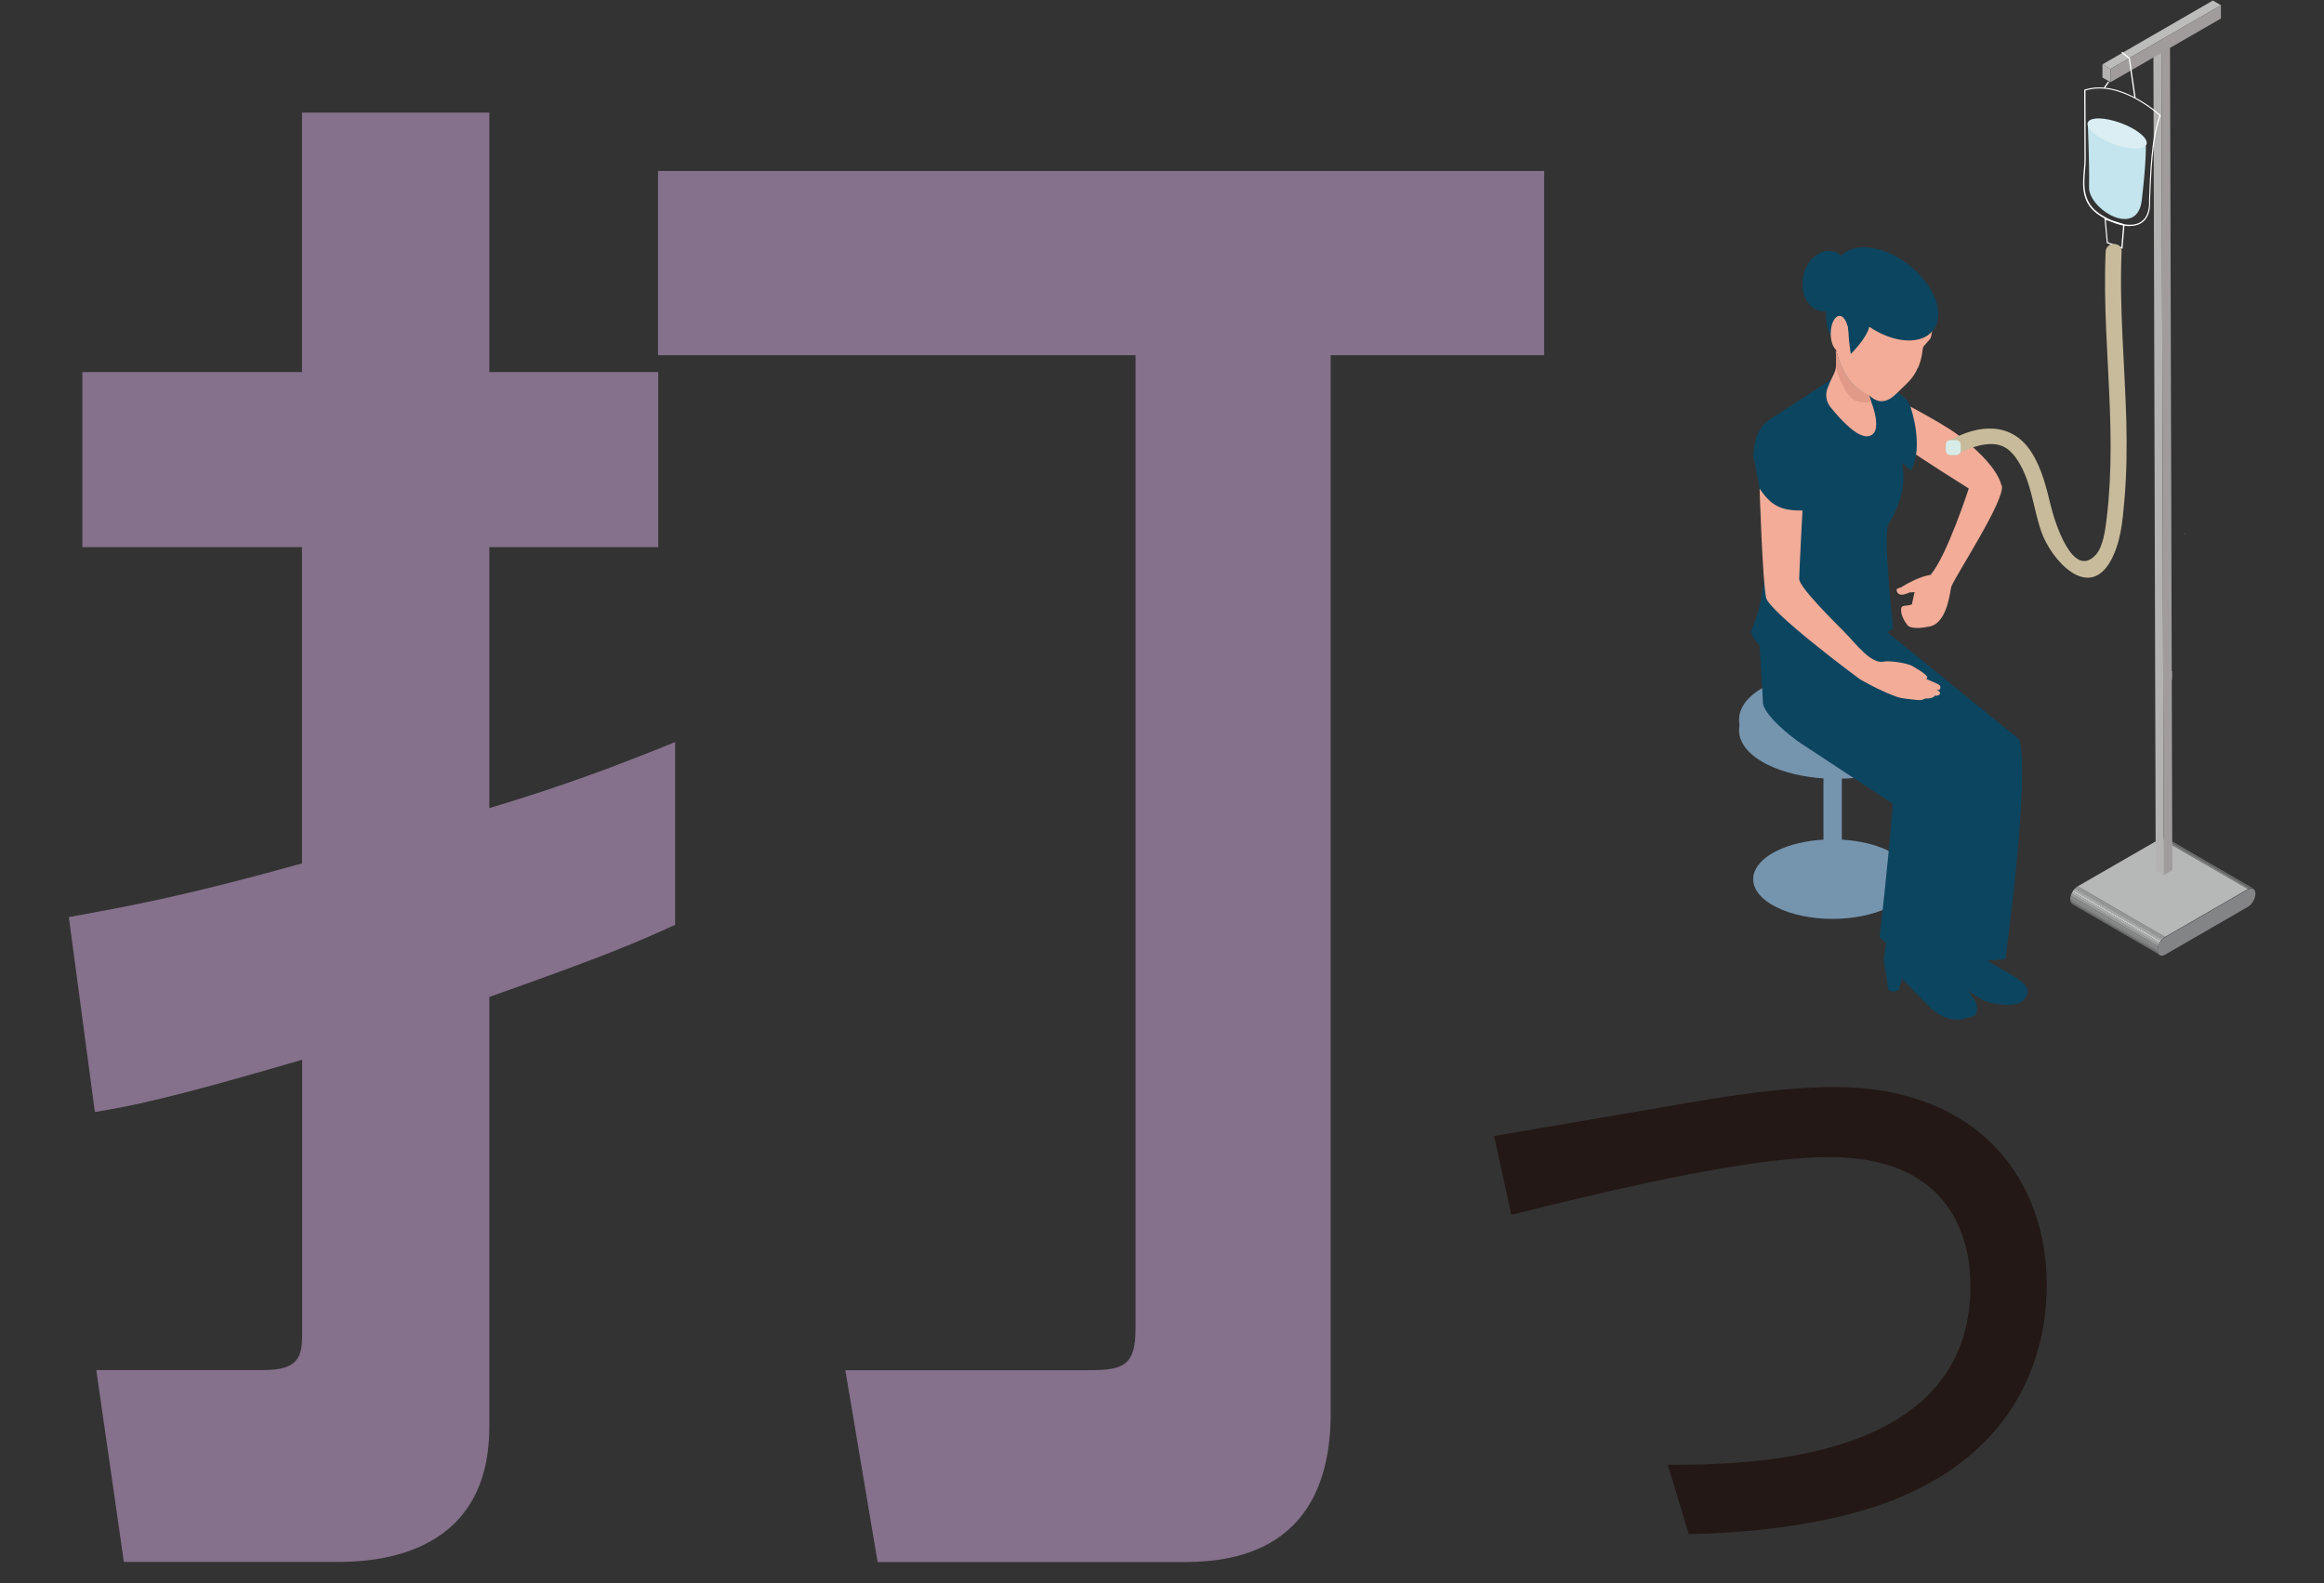 <svg xmlns:xlink="http://www.w3.org/1999/xlink" xmlns="http://www.w3.org/2000/svg" viewBox="0 0 182 124"><rect x="0" y="0" width="182" height="124" fill="#333333" stroke="none"/><clipPath id="a"><path d="m0 0h182v124h-182z"></path></clipPath><filter y="6.89" x="163.18" width="5.98" height="10.77" filterUnits="userSpaceOnUse" color-interpolation-filters="sRGB" id="b"><feFlood result="bg" flood-color="#fff"></feFlood><feBlend in2="bg" in="SourceGraphic"></feBlend></filter><mask y="-8216" x="163.18" width="5.98" maskUnits="userSpaceOnUse" height="32766" id="c"></mask><linearGradient y2="9.84" y1="14.41" x2="-744.47" x1="-752.38" gradientUnits="userSpaceOnUse" gradientTransform="matrix(-1 0 0 1 -582.81 0)" id="d"><stop offset=".14"></stop><stop stop-color="#808080" offset=".38"></stop><stop stop-color="#181818" offset=".72"></stop></linearGradient><mask y="6.89" x="163.18" width="5.98" maskUnits="userSpaceOnUse" height="10.77" id="e"><g filter="url(#b)"><g mask="url(#c)"><path fill="url(#d)" d="m169.16 9.04s-3.1-2.88-5.9-1.98c0 0 .02 4.04.02 5.39s-.65 3.25 1.23 4.42 3.75 1.14 3.82-.85.14-5.21.83-6.98z"></path></g></g></mask><linearGradient y2="9.84" y1="14.41" x2="-744.47" x1="-752.38" gradientUnits="userSpaceOnUse" gradientTransform="matrix(-1 0 0 1 -582.81 0)" id="f"><stop stop-color="#fff" offset=".14"></stop><stop stop-color="#eeedee" offset=".38"></stop><stop stop-color="#fbfcfc" offset=".72"></stop></linearGradient><filter y="4.09" x="166.17" width="1.02" height="3.59" filterUnits="userSpaceOnUse" color-interpolation-filters="sRGB" id="g"><feFlood result="bg" flood-color="#fff"></feFlood><feBlend in2="bg" in="SourceGraphic"></feBlend></filter><mask y="-8216" x="166.17" width="1.02" maskUnits="userSpaceOnUse" height="32766" id="h"></mask><linearGradient y2="5.21" y1="6.55" xlink:href="#d" x2="-748.33" x1="-750.65" id="i"></linearGradient><mask y="4.09" x="166.17" width="1.02" maskUnits="userSpaceOnUse" height="3.59" id="j"><g filter="url(#g)"><g mask="url(#h)"><path fill="url(#i)" d="m167.2 7.68-.44-3.11-.59-.48"></path></g></g></mask><linearGradient y2="5.21" y1="6.55" xlink:href="#f" x2="-748.33" x1="-750.65" id="k"></linearGradient><filter y="6.44" x="164.86" width=".34" height=".47" filterUnits="userSpaceOnUse" color-interpolation-filters="sRGB" id="l"><feFlood result="bg" flood-color="#fff"></feFlood><feBlend in2="bg" in="SourceGraphic"></feBlend></filter><mask y="-8216" x="164.86" width=".34" maskUnits="userSpaceOnUse" height="32766" id="m"></mask><linearGradient y2="6.66" y1="6.69" xlink:href="#d" x2="-747.81" x1="-747.86" id="n"></linearGradient><mask y="6.44" x="164.86" width=".34" maskUnits="userSpaceOnUse" height=".47" id="o"><g filter="url(#l)"><g mask="url(#m)"><path fill="url(#n)" d="m164.86 6.91.34-.47"></path></g></g></mask><linearGradient y2="6.66" y1="6.69" xlink:href="#f" x2="-747.81" x1="-747.86" id="p"></linearGradient><filter y="17.16" x="164.86" width="1.47" height="2.26" filterUnits="userSpaceOnUse" color-interpolation-filters="sRGB" id="q"><feFlood result="bg" flood-color="#fff"></feFlood><feBlend in2="bg" in="SourceGraphic"></feBlend></filter><mask y="-8216" x="164.86" width="1.47" maskUnits="userSpaceOnUse" height="32766" id="r"></mask><linearGradient y2="17.66" y1="18.8" xlink:href="#d" x2="-747.37" x1="-749.34" id="s"></linearGradient><mask y="17.16" x="164.86" width="1.47" maskUnits="userSpaceOnUse" height="2.26" id="t"><g filter="url(#q)"><g mask="url(#r)"><path fill="url(#s)" d="m166.33 17.61-.16 1.81-1.14-.41-.17-1.85z"></path></g></g></mask><linearGradient y2="17.66" y1="18.8" xlink:href="#f" x2="-747.37" x1="-749.34" id="u"></linearGradient><g clip-path="url(#a)"><path fill="#85718b" d="m5.37 71.83c4.57-.84 8.78-1.56 18.28-4.21v-24.77h-17.2v-13.71h17.2v-20.32h14.67v20.32h13.23v13.71h-13.23v20.44c6.01-1.8 10.1-3.37 14.55-5.17v14.31c-2.89 1.32-5.05 2.29-14.55 5.65v33.67c0 10.58-9.74 10.58-12.15 10.58h-16.47l-2.16-15.03h13.11c2.65 0 3.01-.96 3.01-2.77v-21.53c-10.7 3.13-13.35 3.61-16.23 4.09l-2.04-15.27zm115.56-58.44v14.43h-16.72v82.86c0 11.66-8.9 11.66-11.91 11.66h-23.57l-2.53-15.03h19.12c2.65 0 3.61-.36 3.61-3.25v-76.24h-37.4v-14.43h69.39z"></path><path fill="#231815" d="m130.61 114.72c6.03 0 23.7-.1 23.7-13.99 0-4.58-2.19-10.11-11.06-10.11-4.53 0-11.9 1.25-24.9 4.53l-1.34-6.18c1.99-.35 12-2.04 13.4-2.29 5.33-.95 9.46-1.54 13.3-1.54 11.25 0 16.58 7.27 16.58 15.49 0 3.93-1.2 12.5-11.85 16.78-3.09 1.25-8.42 2.59-16.19 2.74z"></path><g fill="none"><path d="m168.97 74.51s0-.02 0-.03c0 0 0-.02 0-.03 0 0 0-.02 0-.03 0 0 0-.02 0-.03s0 .09.01.12c0 0 0 0 0-.01z"></path><path d="m162.23 69.99s0 0 0 0z"></path><path d="m162.31 69.85s0 0 0 0z"></path><path d="m162.15 70.29s0 0 0 0z"></path><path d="m162.18 70.14s0 0 0 0z"></path><path d="m169.01 74.63s0 0 0 0c0-.02-.02-.05-.02-.07 0 .03.01.05.02.07z"></path><path d="m169.06 74.72s0-.01-.01-.02c0-.01-.02-.02-.02-.04.01.02.02.04.03.05z"></path><path d="m169.05 74.7s-.02-.02-.02-.03-.02-.03-.02-.04c0 .01.01.02.02.03 0 .01.01.03.02.04z"></path><path d="m176.28 69.55s.02 0 .03 0h.03.03c-.02 0-.04 0-.06 0-.01 0-.02 0-.04 0z"></path><path d="m162.39 69.72s0 0 0 0z"></path><path d="m176.41 69.57s.03.01.04.02c-.01 0-.03-.01-.05-.02-.01 0-.02-.01-.03-.01.01 0 .03 0 .04.01z"></path><path d="m176.27 69.55s.03 0 .04 0c-.01 0-.03 0-.04 0z"></path><path d="m176.18 69.57s.02 0 .02 0h.02.03.02c-.02 0-.05 0-.07.02-.01 0-.02 0-.04 0h.02z"></path><path d="m169.07 74.72s.02.01.02.02c.01.01.03.02.04.03-.02-.01-.04-.03-.06-.05z"></path><path d="m168.97 74.31s0-.02 0-.03c0 0 0-.02 0-.03 0 .05-.01.1-.01.14 0 0 0-.02 0-.03 0 0 0-.02 0-.03 0 0 0-.02 0-.03z"></path><path d="m176.2 69.57s-.02 0-.04 0z"></path><path d="m176.08 69.61s.02 0 .02-.01h.02.02c-.04.01-.08.03-.12.05 0 0 .01 0 .02-.01 0 0 .02 0 .02-.01z"></path><path d="m176.37 69.56s.02 0 .03.01c-.01 0-.02-.01-.04-.01z"></path><path d="m162.49 69.6s0 0 0 0z"></path><path d="m162.6 69.5s0 0 0 0z"></path><path d="m169.02 74.07s0-.02.01-.03c0 0 0-.02.01-.03 0 0 0-.02.01-.03 0 0 0-.01 0-.02-.02.05-.04.1-.05.14 0-.01 0-.02 0-.03z"></path><path d="m168.98 74.2s0-.02 0-.03 0-.02 0-.03v-.02c-.01.05-.03.1-.03.15 0 0 0-.02 0-.03s0-.02 0-.03z"></path><path d="m169.08 73.93s0-.02.02-.03c0-.01.01-.02.02-.04 0-.01.01-.03.02-.04-.03.04-.05.09-.07.14s0-.02.01-.03z"></path><path d="m168.74 57-.06-.04s.02-.03.03-.04c0 .03.02.05.03.08z"></path><path d="m168.97 74.53s0 0 0 0c0-.04-.01-.08-.01-.13 0 .05 0 .09.01.13z"></path><path d="m169.47 73.44s.02-.01.03-.02c0 0 .02-.01.02-.02 0 0 .02-.01.02-.02-.04.02-.08.05-.12.08h.01s.02-.01.03-.02z"></path><path d="m169.01 74.63s0-.02-.01-.03c0 0 0-.02-.01-.03 0 0 0-.02 0-.03 0 0 0 0 0-.01 0 .01 0 .02.01.03 0 .02.01.05.02.07z"></path><path d="m169.84 57.06v.2c0-.06 0-.13 0-.2z"></path><path d="m169.33 65.61s0 0 0 0z"></path><path d="m170.05 53.55c.01-.09.02-.17.03-.25l.18.1c-.07.05-.14.1-.21.15z"></path><path d="m169.86 57.34s0 .08.02.11c0-.04-.01-.07-.02-.11z"></path><path d="m169.95 57.7-.01-.01z"></path><path d="m169.55 65.59s0 0 0 0z"></path><path d="m169.89 57.52s.01.06.02.09c0-.03-.02-.06-.02-.09z"></path><path d="m162.22 70.73s.01.01.02.02c0 0-.01-.01-.02-.02z"></path><path d="m162.18 70.66s0 0 0 0z"></path><path d="m169.13 74.78-6.82-3.97z"></path><path d="m162.15 70.56s0 0 0 0z"></path><path d="m169.36 73.52s.02-.02.03-.02c0 0 .02-.02.03-.02 0 0 0 0 .01-.01-.04.03-.07.06-.11.1 0 0 .01-.01.02-.02 0 0 .02-.02.02-.02z"></path><path d="m169.18 73.74s.02-.04.04-.05c-.03.04-.06.09-.09.13.01-.02.03-.05.04-.07z"></path><path d="m169.25 73.65s.01-.02.02-.03c0 0 .02-.02.02-.03 0 0 .02-.02.02-.03-.03.04-.07.08-.1.12 0-.01.02-.02.03-.03z"></path><path d="m169.45 65.59s0 0 0 0z"></path></g><path opacity=".13" d="m170.01 57.83s.03.05.04.07c-.01-.02-.03-.05-.04-.07z"></path><path opacity=".13" d="m169.98 57.77s-.02-.05-.03-.07.02.05.03.07z"></path><path opacity=".13" d="m170.09 57.96s.03.04.05.06c-.02-.02-.03-.04-.05-.06z"></path><path fill="#7e7a81" d="m169.92 57.62s.02.05.03.07c0-.02-.02-.05-.03-.07z"></path><path fill="#7e7a81" d="m169.87 57.45s.01.05.02.08c0-.03-.01-.05-.02-.08z"></path><path fill="#7e7a81" d="m169.85 57.26s0 .05.01.07c0-.02 0-.05-.01-.07z"></path><path fill="#7e7a81" d="m170.05 57.9s.03.04.04.05c-.01-.02-.03-.03-.04-.05z"></path><path fill="#7e7a81" d="m169.98 57.77s.02.04.03.06c-.01-.02-.02-.04-.03-.06z"></path><path fill="#a19da5" d="m170.1 52.85c0 .15 0 .3-.02.45l-.64-.37.66-.38v.31z"></path><path fill="#c2c2c2" d="m171.05 41.81.05-.03v.06z"></path><path fill="#808182" d="m176.46 69.59s-.03-.01-.04-.02l-6.81-3.96s.02 0 .03.01l6.83 3.97s0 0 0 0z"></path><path fill="#838585" d="m176.37 69.56s0 0 0 0l-6.83-3.97s0 0 0 0c.02 0 .04.01.06.02l6.81 3.96s-.03 0-.04-.01z"></path><path fill="#878889" d="m176.37 69.56s0 0 0 0c-.01 0-.02 0-.03 0l-6.82-3.96s.02 0 .03 0l6.83 3.97s0 0 0 0z"></path><path fill="#8a8b8c" d="m176.31 69.55-6.82-3.96s.02 0 .03 0l6.82 3.96s-.02 0-.03 0z"></path><path fill="#8d8f8f" d="m176.28 69.55-6.83-3.97s.02 0 .03 0l6.82 3.96s-.02 0-.03 0z"></path><path fill="#919293" d="m176.27 69.55s0 0 0 0-.01 0-.02 0l-6.83-3.97s.01 0 .01 0l6.83 3.97s0 0 0 0z"></path><path fill="#949596" d="m176.23 69.56-6.82-3.97s.02 0 .02 0l6.83 3.97s-.02 0-.03 0z"></path><path fill="#979899" d="m176.2 69.57-6.82-3.97s.02 0 .02 0l6.82 3.97s-.02 0-.02 0z"></path><path fill="#9b9c9d" d="m176.18 69.57-6.83-3.97s.02 0 .03 0l6.82 3.97s-.02 0-.02 0z"></path><path fill="#9e9fa0" d="m176.16 69.58s0 0 0 0l-6.83-3.97s0 0 0 0h.02l6.83 3.97s-.01 0-.02 0z"></path><path fill="#a1a2a3" d="m176.13 69.59-6.83-3.97s.01 0 .02-.01l6.83 3.97s-.02 0-.02 0z"></path><path fill="#a4a5a6" d="m176.11 69.6-6.82-3.97s.02 0 .02-.01l6.83 3.97s-.02 0-.02 0z"></path><path fill="#a7a8a9" d="m176.08 69.61-6.82-3.97s.02 0 .02-.01l6.82 3.97s-.02 0-.02.01z"></path><path fill="#aaabac" d="m176.06 69.62-6.83-3.97s.02 0 .03-.01l6.82 3.97s-.02 0-.02.01z"></path><path fill="#adaeae" d="m176.04 69.63-6.83-3.97s.01 0 .02 0l6.83 3.97s-.01 0-.02.01z"></path><path fill="#b6b7b7" d="m169.55 73.38-6.83-3.97 6.49-3.74 6.83 3.96z"></path><path fill="#adaeae" d="m169.54 73.39-6.83-3.97.01-.01 6.83 3.97z"></path><path fill="#b0b1b1" d="m169.52 73.4-6.83-3.97s.02-.01.02-.02l6.83 3.97s-.02 0-.02.02z"></path><path fill="#b3b4b5" d="m169.49 73.42-6.83-3.97s.02-.01.02-.02l6.83 3.97s-.02.01-.02.02z"></path><path fill="#b6b7b7" d="m169.47 73.44-6.83-3.97s.02-.01.03-.02l6.83 3.97s-.02.01-.03.02z"></path><path fill="#b9baba" d="m169.44 73.46-6.83-3.97s.02-.01.03-.02l6.83 3.97s-.02.01-.03.02z"></path><path fill="#bcbdbd" d="m169.43 73.46s0 0 0 0 0 0-.01.01l-6.83-3.97s0 0 .01-.01 0 0 .01-.01l6.83 3.97s0 0-.01 0z"></path><path fill="#bebfbf" d="m169.39 73.5-6.83-3.97s.02-.02.03-.02l6.83 3.97s-.02.02-.03.02z"></path><path fill="#c1c2c2" d="m169.36 73.52-6.83-3.97s.02-.02.03-.02l6.83 3.97s-.02.02-.03.02z"></path><path fill="#c4c5c5" d="m169.34 73.55-6.83-3.97s.02-.02.03-.02l6.83 3.97s-.02.02-.02.02z"></path><path fill="#c6c7c7" d="m169.32 73.57s0 0 0 0l-6.83-3.97s0 0 0 0 .01-.01.02-.02l6.83 3.97s-.01.01-.02.02z"></path><path fill="#c8c9c9" d="m169.29 73.6-6.83-3.97s.01-.02.02-.03l6.83 3.97s-.02.02-.02.03z"></path><path fill="#cfd0d0" d="m169.27 73.63-6.83-3.97s.01-.02.02-.03l6.83 3.97s-.02.02-.02.03z"></path><path fill="#d2d2d2" d="m169.25 73.65-6.83-3.97s.02-.02.02-.03l6.83 3.97s-.02.02-.02.03z"></path><path fill="#d3d4d4" d="m169.22 73.69-6.83-3.97s.02-.02.03-.03l6.83 3.97s-.02.02-.03.03z"></path><path fill="#d5d6d6" d="m169.22 73.69s0 0 0 0c-.01.02-.02.03-.04.05l-6.83-3.97s.02-.04.03-.05l6.83 3.97s0 0 0 0z"></path><path fill="#d7d7d8" d="m169.14 73.81-6.83-3.97s.03-.05.05-.07l6.83 3.97s-.03.05-.04.07z"></path><path fill="#d5d6d6" d="m169.13 73.82s0 0 0 0c0 .01-.01.02-.02.04l-6.83-3.97s.01-.03.02-.04l6.83 3.97s0 0 0 0z"></path><path fill="#d3d4d4" d="m169.09 73.9-6.83-3.97s.01-.02.02-.04l6.83 3.97s-.01.02-.02.04z"></path><path fill="#d2d2d2" d="m169.08 73.93-6.83-3.97s.01-.02.02-.03l6.83 3.97s-.01.02-.02.03z"></path><path fill="#cfd0d0" d="m169.06 73.96-6.83-3.97s0-.02.01-.03l6.83 3.97s0 .02-.01.03z"></path><path fill="#c8c9c9" d="m169.06 73.96s0 0 0 0v.02l-6.83-3.97s0-.02 0-.02l6.83 3.97s0 0 0 0z"></path><path fill="#c6c7c7" d="m169.04 74.01-6.83-3.97s0-.02.01-.03l6.83 3.97s0 .02-.01.03z"></path><path fill="#c4c5c5" d="m169.03 74.04-6.83-3.97s0-.02.01-.03l6.83 3.97s0 .02-.01.03z"></path><path fill="#c1c2c2" d="m169.02 74.07-6.83-3.97s0-.02.01-.03l6.83 3.97s0 .02-.01.03z"></path><path fill="#bebfbf" d="m169.01 74.1-6.83-3.97s0-.02.01-.03l6.83 3.97s0 .02 0 .03z"></path><path fill="#bcbdbd" d="m169.01 74.11s0 0 0 0v.02l-6.83-3.97s0-.02 0-.03l6.83 3.97s0 0 0 0z"></path><path fill="#b9baba" d="m168.99 74.17-6.83-3.97s0-.02 0-.03l6.83 3.97s0 .02 0 .03z"></path><path fill="#b6b7b7" d="m168.98 74.2-6.83-3.97s0-.02 0-.03l6.83 3.97s0 .02 0 .03z"></path><path fill="#b3b4b5" d="m168.98 74.23-6.83-3.97s0-.02 0-.03l6.83 3.97s0 .02 0 .03z"></path><path fill="#b0b1b1" d="m168.97 74.25s0 0 0 0l-6.83-3.97s0 0 0 0 0-.02 0-.03l6.83 3.97s0 .02 0 .03z"></path><path fill="#adaeae" d="m168.97 74.29-6.83-3.97s0-.02 0-.03l6.83 3.97s0 .02 0 .03z"></path><path fill="#aaabac" d="m168.97 74.31-6.83-3.97s0-.02 0-.03l6.83 3.97s0 .02 0 .03z"></path><path fill="#a7a8a9" d="m168.96 74.34-6.83-3.97s0-.02 0-.03l6.83 3.97s0 .02 0 .03z"></path><path fill="#a4a5a6" d="m168.96 74.37-6.83-3.97s0-.02 0-.03l6.83 3.97s0 .02 0 .03z"></path><path fill="#a1a2a3" d="m168.96 74.37s0 .02 0 .03-6.83-3.97-6.83-3.97 0-.02 0-.03z"></path><path fill="#9e9fa0" d="m168.96 74.43-6.83-3.97s0-.02 0-.03l6.83 3.97s0 .02 0 .03z"></path><path fill="#9b9c9d" d="m168.96 74.46-6.82-3.97s0-.02 0-.03l6.83 3.97s0 .02 0 .03z"></path><path fill="#979899" d="m168.97 74.48-6.82-3.97s0-.02 0-.03l6.82 3.97s0 .02 0 .03z"></path><path fill="#949596" d="m168.97 74.51-6.83-3.97s0-.02 0-.03l6.82 3.97s0 .02 0 .03z"></path><path fill="#919293" d="m168.97 74.52s0 0 0 0v.01l-6.83-3.97s0 0 0-.01 0 0 0-.01l6.83 3.97s0 0 0 .01z"></path><path fill="#8d8f8f" d="m168.98 74.57-6.82-3.97s0-.02-.01-.03l6.83 3.97s0 .02 0 .03z"></path><path fill="#8a8b8c" d="m168.99 74.6-6.82-3.97s0-.02 0-.03l6.82 3.97s0 .02.01.03z"></path><path fill="#878889" d="m169.01 74.63s0 0 0 0l-6.83-3.97s0 0 0 0 0-.02 0-.03l6.82 3.97s0 .02.01.03z"></path><path fill="#838585" d="m169.03 74.68-6.82-3.96s-.02-.03-.03-.04l6.83 3.97s.01.03.02.04z"></path><path fill="#808182" d="m169.05 74.7s0 .01.01.02c.02.02.04.04.06.05l-6.83-3.97s-.04-.03-.06-.05c0 0-.01-.01-.02-.02 0 0 0-.02-.01-.02l6.82 3.96s.01.02.02.03z"></path><path fill="#838485" d="m168.98 74.56s0-.02-.01-.03c0 .01 0 .02.01.03z"></path><path fill="#838485" d="m169.03 74.67s-.01-.02-.02-.03c0 .01.01.02.02.03z"></path><path fill="#838485" d="m176.27 69.55s-.05 0-.07.02c.02 0 .05-.01.07-.02z"></path><path fill="#838485" d="m176.16 69.58s-.08.03-.12.05c.04-.02.08-.04.12-.05z"></path><path fill="#838485" d="m176.37 69.56s0 0 0 0c-.02 0-.04 0-.06 0z"></path><path fill="#838485" d="m176.46 69.59s0 0 0 0c-.02 0-.03-.01-.05-.02.02 0 .03 0 .05.02z"></path><path fill="#838485" d="m169.07 74.72s.02.01.02.02c0 0-.02-.01-.02-.02z"></path><path fill="#838485" d="m169.06 74.72s-.02-.03-.03-.05c0-.01-.02-.02-.02-.03-.01-.02-.02-.05-.02-.07 0-.01 0-.02-.01-.03 0-.04-.01-.08-.01-.13s0-.09.01-.14.02-.1.03-.15c.01-.05.03-.1.05-.14.02-.05.04-.09.07-.14.03-.05.05-.09.09-.13.03-.04.06-.08.1-.12.03-.04.07-.07.11-.1.04-.03.08-.06.12-.08l6.49-3.75s.08-.04.12-.05h.04c.02 0 .05-.01.07-.02h.04.06c.01 0 .02 0 .04.01.02 0 .04.01.05.02.11.06.17.19.17.38 0 .37-.26.83-.59 1.02l-6.49 3.75c-.19.11-.35.1-.46 0 0 0-.02-.01-.02-.02z"></path><path fill="#838485" d="m176.46 69.59s0 0 0 0z"></path><path fill="#838485" d="m176.37 69.56s0 0 0 0z"></path><path fill="#838485" d="m169.01 74.63s0 0 0 0z"></path><path fill="#838485" d="m169.07 74.72h-.01z"></path><path fill="#b4b3b2" d="m169.27 4.14-.63-.37.18 64.4.63.37z"></path><path fill="#b4b3b2" d="m165.28 5.4-.63-.36v1.03l.63.37z"></path><path fill="#bcbcbb" d="m173.93.41-.63-.37-8.65 5 .63.36z"></path><path fill="#a09c9b" d="m165.28 5.4v1.04l3.99-2.3.18 64.4.67-.39-.18-64.4 3.99-2.3v-1.04z"></path><path fill="#c4e5ed" d="m168.05 11.44-4.55-1.84s.14 3.35.1 5.06c-.04 1.72 3.78 4.06 4.13 1.02.36-3.05.32-4.24.32-4.24z"></path><path fill="#daeef4" d="m163.5 9.6c-.17.45.73 1.2 2 1.67s2.43.49 2.6.04-.73-1.2-2-1.67-2.43-.49-2.6-.04z"></path><g mask="url(#e)"><path fill="url(#f)" d="m169.16 9.04s-3.1-2.88-5.9-1.98c0 0 .02 4.04.02 5.39s-.65 3.25 1.23 4.42 3.75 1.14 3.82-.85.14-5.21.83-6.98z"></path></g><path fill="#fff" d="m166.79 17.7c.31 0 .59-.06.82-.18.48-.26.75-.77.77-1.49v-.36c.08-1.97.18-4.95.83-6.61v-.03s-.01-.02-.01-.02c-.03-.03-3.15-2.89-5.95-1.99h-.03s0 .05 0 .05.02 4.04.02 5.39c0 .27-.02.55-.05.86-.11 1.24-.23 2.65 1.3 3.6.83.52 1.64.79 2.3.79zm2.32-8.65c-.64 1.68-.74 4.65-.81 6.61v.36c-.04.69-.28 1.17-.73 1.41-.69.37-1.82.14-3.02-.61-1.48-.92-1.36-2.3-1.26-3.51.03-.31.05-.59.05-.87 0-1.27-.02-4.95-.02-5.35 2.61-.81 5.5 1.69 5.79 1.96z"></path><g mask="url(#j)"><path fill="url(#k)" d="m167.2 7.68-.44-3.11-.59-.48"></path></g><path fill="#fff" d="m167.15 7.68.1-.01-.45-3.12-.6-.5-.06.08.57.47z"></path><g mask="url(#o)"><path fill="url(#p)" d="m164.86 6.91.34-.47"></path></g><path transform="matrix(.582 -.813 .813 .582 63.49 136.94)" fill="#fff" d="m164.74 6.62h.58v.1h-.58z"></path><g mask="url(#t)"><path fill="url(#u)" d="m166.33 17.61-.16 1.81-1.14-.41-.17-1.85z"></path></g><path fill="#fff" d="m166.22 19.49.16-1.92-1.57-.48.18 1.95 1.24.45zm.05-1.85-.14 1.71-1.06-.38-.16-1.75z"></path><path fill="#7594ae" d="m147.92 66.65c-1.03-.52-2.33-.81-3.68-.89v-4.91c0-.4-.32-.72-.72-.72s-.72.32-.72.72v4.91c-1.34.08-2.65.37-3.68.89-2.43 1.22-2.43 3.19 0 4.4 2.43 1.22 6.37 1.22 8.8 0s2.43-3.19 0-4.4z"></path><path fill="#7594ae" d="m138.41 59.88c1.26.63 2.85.99 4.49 1.09h1.76c1.64-.1 3.23-.46 4.48-1.09 2.96-1.48 2.96-3.89 0-5.37s-7.77-1.48-10.73 0-2.96 3.89 0 5.37z"></path><path fill="#7594ae" d="m138.41 59.04c1.26.63 2.85.99 4.49 1.09h1.76c1.64-.1 3.23-.46 4.48-1.09 2.96-1.48 2.96-3.89 0-5.37s-7.77-1.48-10.73 0-2.96 3.89 0 5.37z"></path><path fill="#0c4560" d="m157.61 76.39c-1.44-.83-2.6-1.38-4.04-2.9-.6.11-1.56.02-1.83.89l-.09 1.11c.22 1.5.58 1.96.58 1.96.24.1.45.2.63 0l.27-.43 2.12 1.28c.65.39 2.31.54 3 .22 0 0 .62-.45.53-.98-.08-.53-.9-.93-1.18-1.16z"></path><path fill="#0c4560" d="m154.57 78.23-1.55-2.11-3.2-3.75c-.75-.06-1.43-.05-2.02.89l-.28 1.92.37 2.36.35.13.45-.11.26-.91 2.13 2.18c.65.67 1.63 1.16 2.55 1l1.06-.29c.23-.38.16-.94-.11-1.3z"></path><path fill="#0c4560" d="m137.78 50.41 9.09-1.65 11.29 9.17c.8 3.37-1.11 17.18-1.11 17.18s-2.51.45-4.26-.7c-.21-.14-.98 1.24-1.14 1.09-1.5.56-4.45-2.09-4.45-2.09.03-.28.75-6.53 1.03-10.46l-7.07-4.65c-.82-.51-3.21-2.42-3.1-3.38l-.27-4.49z"></path><path fill="#f2ac98" d="m156.74 38.01c-.38-1.56-2.64-3.4-3.53-4.04-1.49-1.07-4.96-2.84-4.96-2.84s1.09 3.88 1.37 4.16c.27.27 4.56 2.97 4.56 2.97s-1.68 5.18-2.95 6.71c-.01.02-.03.03-.04.05-.03 0-.06.01-.1.02-.71.11-1.8.69-2.06.87-.32.22-.61.12-.47.43.24.54 1.04-.03 1.05.06l.32-.03s0 .02 0 .03c-.06.31-.15.62-.2.94 0 0-.01 0-.02 0-.46.19-.87-.07-.83.51s.54 1.16.54 1.16.32.35 1.72.05c1.4-.31 1.57-2.8 1.68-3.13.42-1.01 4.22-6.77 3.95-7.91z"></path><path fill="#0c4560" d="m137.13 49.45c1.65-3.75 1.3-8.5.18-13.72.04-1.16.35-2.28 1.32-2.91l6.58-4.26s.88.48 3.44 2.2c.44.3.75.59.92.99.17.38 1.07 3.34.1 5.04-.09.15 0-.03-.73-.52.37 1.61-.09 3.18-1.05 4.79-.46.77.37 8.14.37 8.14s-2.13 1.71-2.41.01c-1.7.46-4.5 1.19-6.59 1.72-1.54.4-2.14-1.47-2.14-1.47z"></path><path fill="#f2ac98" d="m146.32 30.92s1.32 2.84.09 3.22c-.88.28-2.33-1.34-3.07-2.27-.32-.41-.41-.95-.23-1.44.12-.32.29-.72.53-1.2.29-.56.11-1.54.15-1.82.26 1.15.83 2.4 1.78 3.08.23.17.48.32.75.42z"></path><path fill="#e09a87" d="m143.78 28.76c.16.68.44 1.34.82 1.93.18.27.39.54.69.67.28.12 1.06.29 1.23.06l-.14-.54c-.24-.1-.61-.23-.82-.38-.9-.65-1.46-1.8-1.74-2.89-.02-.07-.03-.13-.05-.2v.21c.01.28.05.73 0 1.13z"></path><path fill="#f2ac98" d="m150.18 28.83c-.35.82-.84 1.19-1.71 2.04-1.22 1.19-2.02.1-2.14.05-.27-.1-.52-.25-.75-.42-.96-.69-1.53-1.94-1.78-3.08-.14-.65-.19-1.26-.14-1.72.12-1.27.24-2.18.63-2.85s1.31-1.37 2.43-1.49c1.28-.13 3.35.26 4.03 1.35.68 1.1.78 2.48.46 3.73-.04.14-.56.63-.61.77s-.05.8-.4 1.62z"></path><path fill="#0c4560" d="m151.37 25.89c-.91 1.15-3.07 1-4.98-.3-.22.94-1.45 2.13-1.45 2.13s-.06-.39-.12-.91l-.12-1.26c-.87-.56-.69-.37-.83.26-.08.36-.14 1.16-.14 1.16l-.36-.68s-.46-.75-.35-1.92c-.16.02-.32.02-.47-.01-1-.2-1.59-1.42-1.33-2.71s1.29-2.18 2.28-1.97c.26.05.49.17.69.35 1.04-1.11 3.38-.8 5.33.74 2.01 1.59 2.85 3.89 1.86 5.13z"></path><ellipse ry="1.39" rx=".69" fill="#f2ac98" cy="26.13" cx="144.06"></ellipse><path fill="#f2ac98" d="m151.69 54.03c.32.08.35-.31.13-.42-.32-.16-.64-.3-.96-.43.22-.17-.11-.38-.43-.61-.07-.05-.62-.39-.68-.42-.47-.23-1.77-.43-2.25-.33-.97.19-2.12-1.36-2.99-2.25-.88-.89-3.63-3.6-3.61-4.24.05-1.5.26-5.35.26-5.35-1.87.04-2.53-.53-3.36-1.7 0 0 .23 7.27.51 8.53.25 1.12 7.23 6.32 7.4 6.42.85.48 1.74.94 2.77 1.32.3.11.65.16.94.19.69.08 1.04.15 1.26 0 .07 0 .09-.05.11-.04.51.03.72-.14.71-.22.24.04.41-.05.43-.17.03-.15-.19-.24-.25-.26z"></path><path fill="#c8bb9b" d="m164.9 19.71c-.18 4.1.18 8.18.33 12.28.07 1.94.09 3.87-.01 5.81-.05.9-.12 1.81-.23 2.71s-.26 2.3-.88 2.96c-1.81 1.95-3.22-2.7-3.49-3.8-.36-1.48-.72-3-1.56-4.3-1.55-2.37-4.16-2.14-6.41-.85-.7.4-.07 1.48.63 1.08.76-.43 1.63-.78 2.51-.82 1.1-.05 1.73.48 2.29 1.39 1.03 1.67 1.15 3.64 1.78 5.46.76 2.19 3.66 5.47 5.43 2.3.8-1.44.94-3.14 1.08-4.75.18-2.07.2-4.14.15-6.21-.12-4.42-.56-8.83-.37-13.26.04-.8-1.21-.8-1.25 0z"></path><rect y="34.47" x="152.38" width="1.17" rx=".35" height="1.17" fill="#d7ece7"></rect></g></svg>